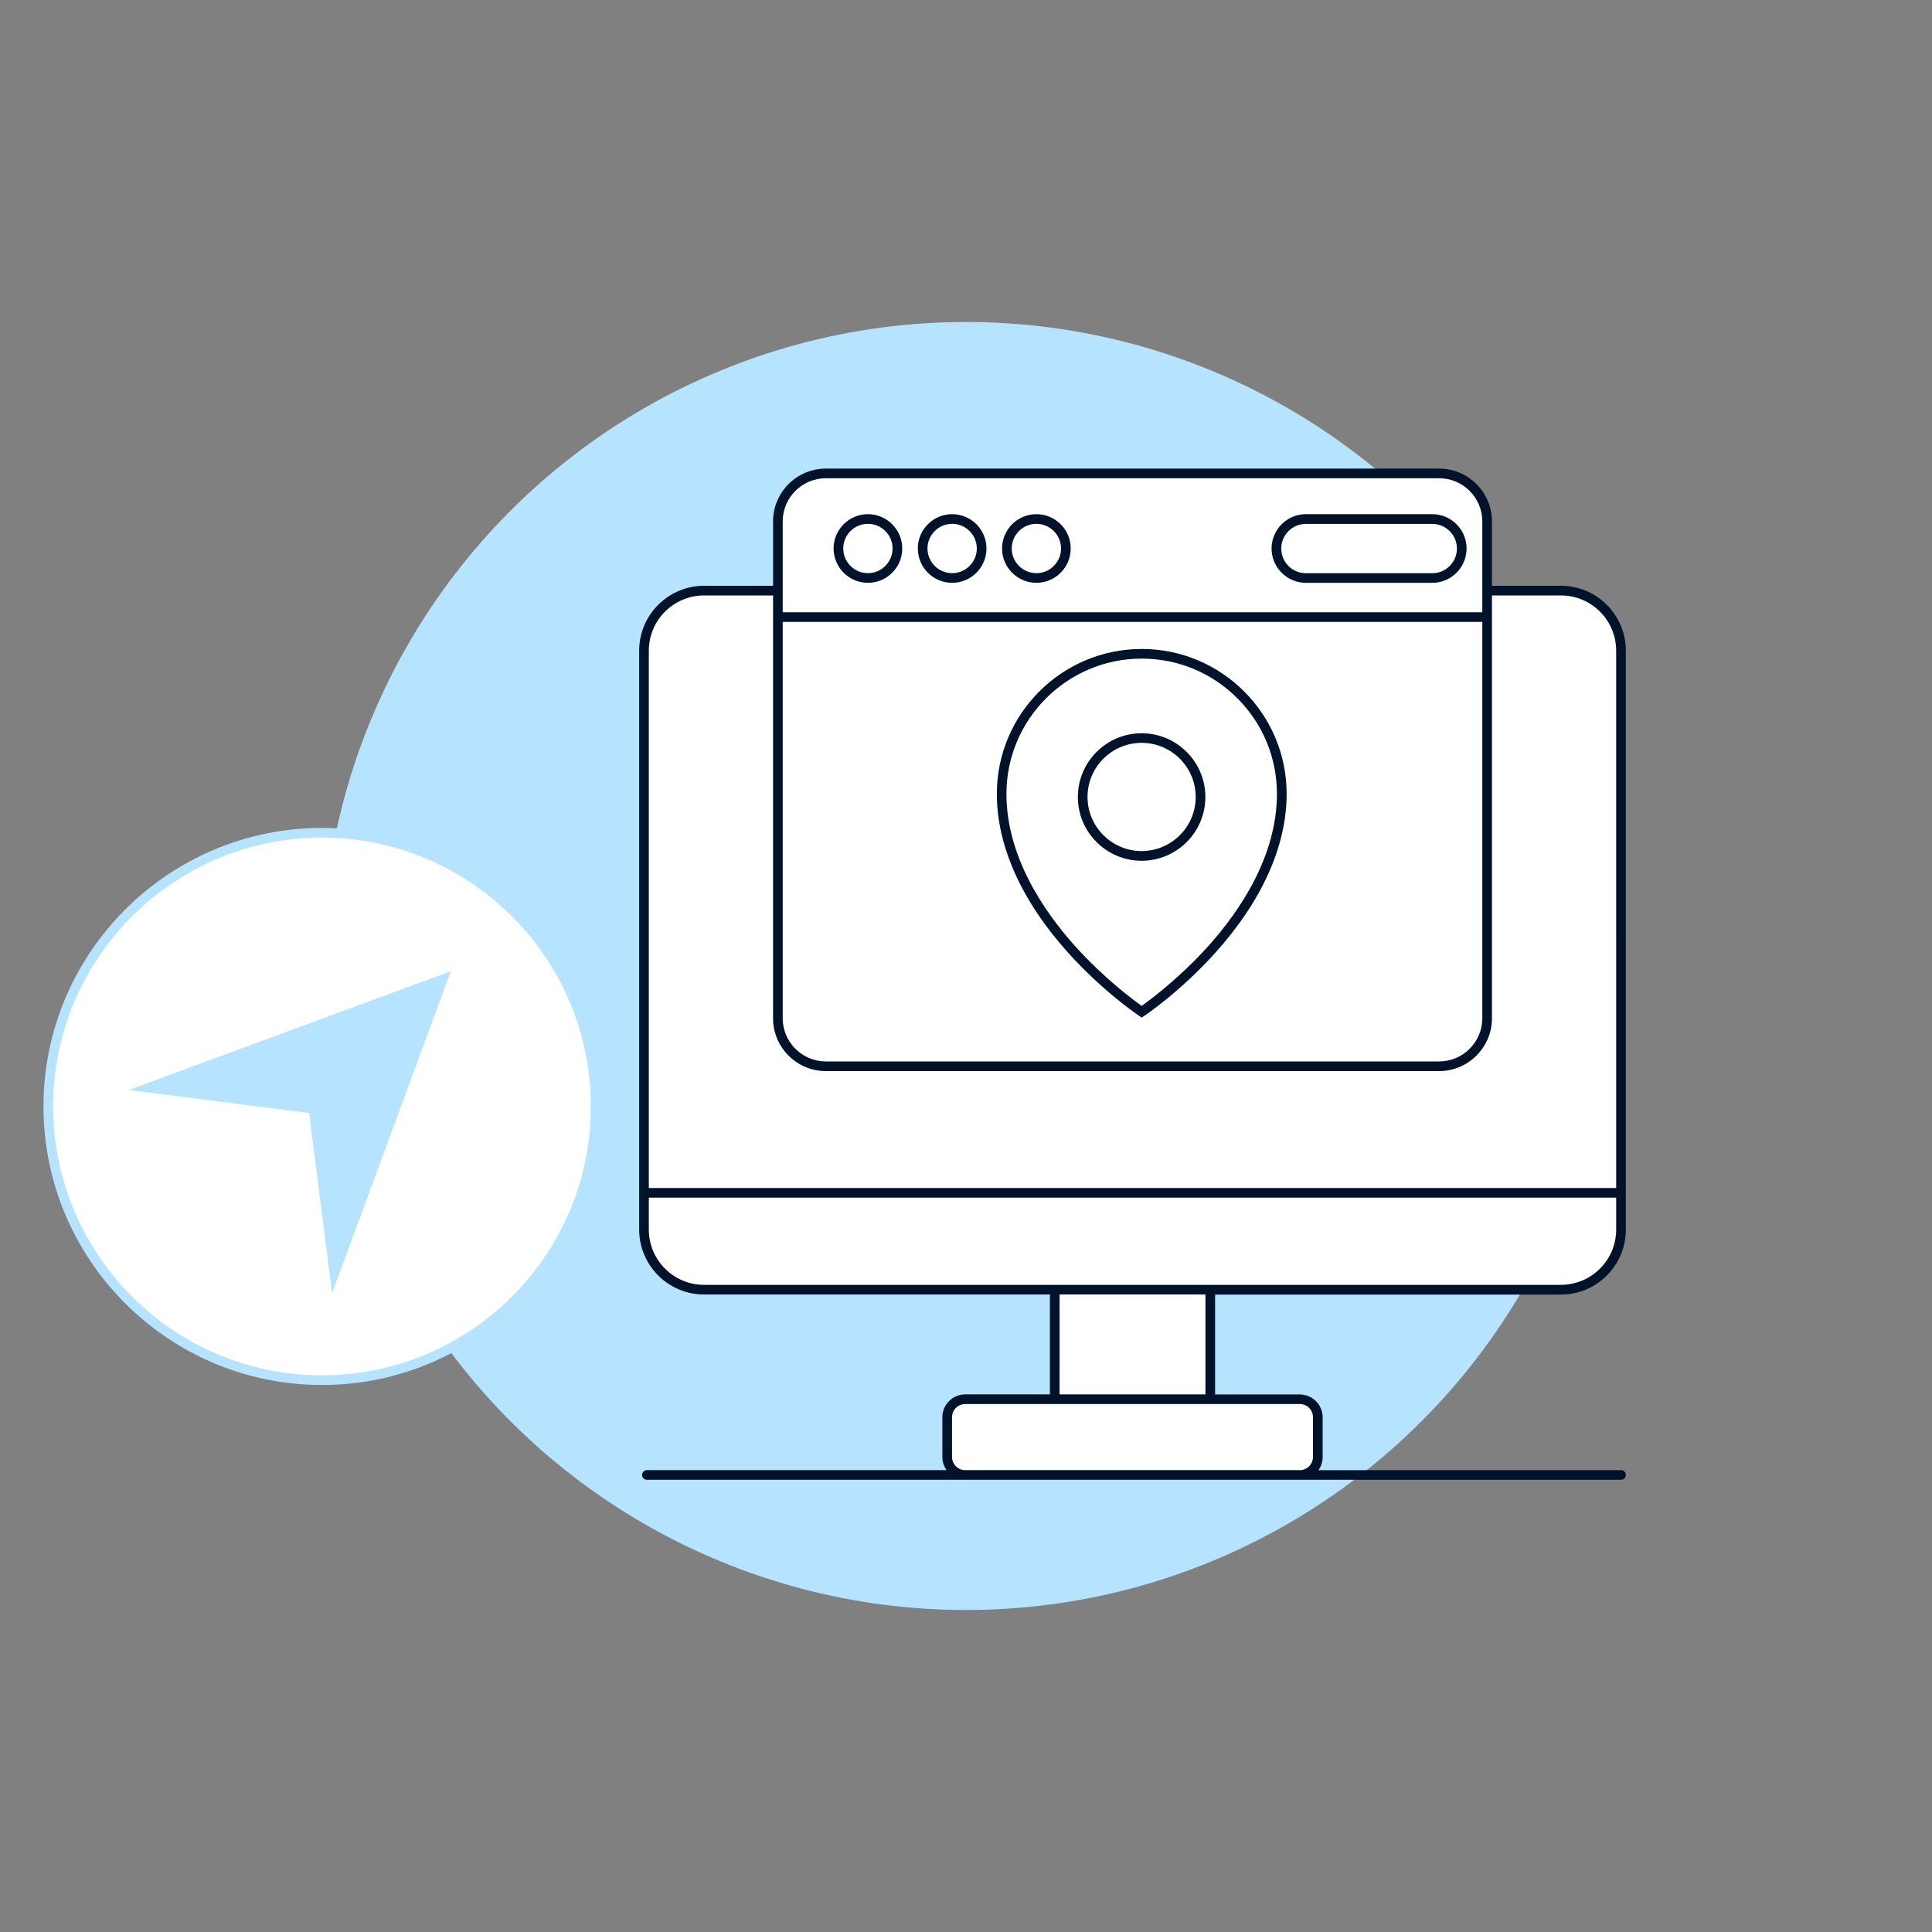 <?xml version="1.0" encoding="UTF-8"?>
<svg xmlns="http://www.w3.org/2000/svg" id="Advantages_for_all" viewBox="0 0 300 300" width="120" height="120"><rect x="0" y="0" width="300" height="300" fill="#808080" stroke="none"/><defs><style>.cls-1{fill:#00132b;}.cls-2{fill:#fff;}.cls-3{fill:#b6e3ff;}</style></defs><circle class="cls-3" cx="150" cy="150" r="100"/><circle class="cls-2" cx="50" cy="171.81" r="42.5"/><path class="cls-3" d="M50,215.06c-23.85,0-43.25-19.4-43.25-43.25s19.4-43.25,43.25-43.25,43.25,19.4,43.25,43.25-19.4,43.25-43.25,43.25Zm0-85c-23.02,0-41.75,18.73-41.75,41.75s18.73,41.75,41.75,41.75,41.75-18.73,41.75-41.75-18.73-41.75-41.75-41.75Z"/><path class="cls-3" d="M20,169.25l50-18.44-18.44,50-3.56-27.98-28.01-3.58Z"/><path class="cls-2" d="M242.39,91.71h-11.47v-10.75c0-4.12-3.34-7.45-7.45-7.45h-95.21c-4.12,0-7.45,3.34-7.45,7.45v10.75h-11.47c-5.15,0-9.33,4.18-9.33,9.33v89.9c0,5.15,4.18,9.33,9.33,9.33h54.46v17h-13.9c-1.55,0-2.8,1.25-2.8,2.8v6.17c0,1.55,1.25,2.8,2.8,2.8h51.95c1.55,0,2.8-1.25,2.8-2.8v-6.17c0-1.55-1.25-2.8-2.8-2.8h-13.91v-17h54.46c5.15,0,9.33-4.18,9.33-9.33V101.04c0-5.15-4.18-9.33-9.33-9.33Z"/><g><path class="cls-1" d="M202.78,90.5h19.62c2.94,0,5.33-2.39,5.33-5.33s-2.39-5.33-5.33-5.33h-19.62c-2.94,0-5.33,2.39-5.33,5.33s2.39,5.33,5.33,5.33Zm0-9.15h19.62c2.11,0,3.83,1.72,3.83,3.83s-1.72,3.83-3.83,3.83h-19.62c-2.11,0-3.83-1.72-3.83-3.83s1.72-3.83,3.83-3.83Z"/><path class="cls-1" d="M134.77,90.5c2.94,0,5.33-2.39,5.33-5.33s-2.39-5.33-5.33-5.33-5.33,2.39-5.33,5.33,2.39,5.33,5.33,5.33Zm0-9.16c2.11,0,3.83,1.72,3.83,3.83s-1.72,3.83-3.83,3.83-3.83-1.72-3.83-3.83,1.72-3.83,3.83-3.83Z"/><path class="cls-1" d="M147.85,90.5c2.94,0,5.33-2.39,5.33-5.33s-2.39-5.33-5.33-5.33-5.33,2.39-5.33,5.33,2.39,5.33,5.33,5.33Zm0-9.16c2.11,0,3.83,1.72,3.83,3.83s-1.72,3.83-3.83,3.83-3.83-1.72-3.83-3.83,1.72-3.83,3.83-3.83Z"/><path class="cls-1" d="M160.93,90.5c2.94,0,5.33-2.39,5.33-5.33s-2.39-5.33-5.33-5.33-5.33,2.39-5.33,5.33,2.39,5.33,5.33,5.33Zm0-9.16c2.11,0,3.83,1.72,3.83,3.83s-1.72,3.83-3.83,3.83-3.83-1.72-3.83-3.83,1.72-3.83,3.83-3.83Z"/><path class="cls-1" d="M176.86,157.73l.42,.28,.42-.28c.23-.15,5.58-3.75,11.02-9.79,7.24-8.05,11.07-16.58,11.07-24.67h0c0-12.41-10.09-22.5-22.5-22.5s-22.5,10.09-22.5,22.5c0,8.09,3.83,16.62,11.07,24.67,5.44,6.04,10.79,9.64,11.02,9.79Zm.42-55.46c5.61,0,10.88,2.18,14.85,6.15,3.97,3.97,6.15,9.24,6.15,14.85h0c0,9.73-5.8,18.23-10.66,23.64-4.46,4.96-8.98,8.31-10.34,9.28-1.37-.97-5.88-4.32-10.34-9.28-4.86-5.41-10.66-13.9-10.66-23.64,0-11.58,9.42-21,21-21Z"/><path class="cls-1" d="M177.27,133.66c5.46,0,9.9-4.44,9.9-9.9s-4.44-9.9-9.9-9.9-9.9,4.44-9.9,9.9,4.44,9.9,9.9,9.9Zm0-18.31c4.63,0,8.4,3.77,8.4,8.4s-3.77,8.4-8.4,8.4-8.4-3.77-8.4-8.4,3.77-8.4,8.4-8.4Z"/><path class="cls-1" d="M251.72,228.29h-46.99s0,0,0,0c.41-.58,.65-1.28,.65-2.04v-6.18c0-1.95-1.59-3.54-3.55-3.54h-13.15v-15.51h53.7c5.56,0,10.08-4.52,10.08-10.08V101.04c0-5.56-4.52-10.08-10.08-10.08h-10.71v-10c0-4.52-3.69-8.2-8.21-8.2h-95.21c-4.53,0-8.21,3.68-8.21,8.2v10h-10.71c-5.56,0-10.08,4.52-10.08,10.08v89.89c0,5.56,4.52,10.08,10.08,10.08h53.7v15.51h-13.15c-1.96,0-3.55,1.59-3.55,3.54v6.18c0,.76,.24,1.46,.65,2.04,0,0,0,0,0,0h-46.53c-.41,0-.75,.34-.75,.75s.34,.75,.75,.75h49.34s.06,0,.09,0h51.95s.06,0,.09,0h49.79c.41,0,.75-.34,.75-.75s-.34-.75-.75-.75ZM121.54,80.96c0-3.7,3.01-6.7,6.71-6.7h95.21c3.7,0,6.71,3,6.71,6.7v14.11H121.54v-14.11Zm0,15.61h108.63v61.55c0,3.7-3.01,6.7-6.71,6.7h-95.21c-3.7,0-6.71-3-6.71-6.7v-61.55Zm-12.21-4.11h10.71v65.66c0,4.52,3.68,8.2,8.21,8.2h95.21c4.52,0,8.21-3.68,8.21-8.2V92.46h10.71c4.73,0,8.58,3.85,8.58,8.58v83.43H100.75V101.04c0-4.73,3.84-8.58,8.58-8.58Zm0,107.05c-4.74,0-8.58-3.85-8.58-8.58v-4.96H250.96v4.96c0,4.73-3.85,8.58-8.58,8.58H109.33Zm55.2,1.5h22.65v15.51h-22.65v-15.51Zm-14.86,27.27c-1.03-.11-1.84-.98-1.84-2.04v-6.18c0-1.13,.92-2.04,2.05-2.04h51.95c1.13,0,2.05,.91,2.05,2.04v6.18c0,1.06-.81,1.93-1.84,2.04-.03,0-.07,0-.1,0h-52.17s-.07,0-.1,0Z"/></g></svg>
